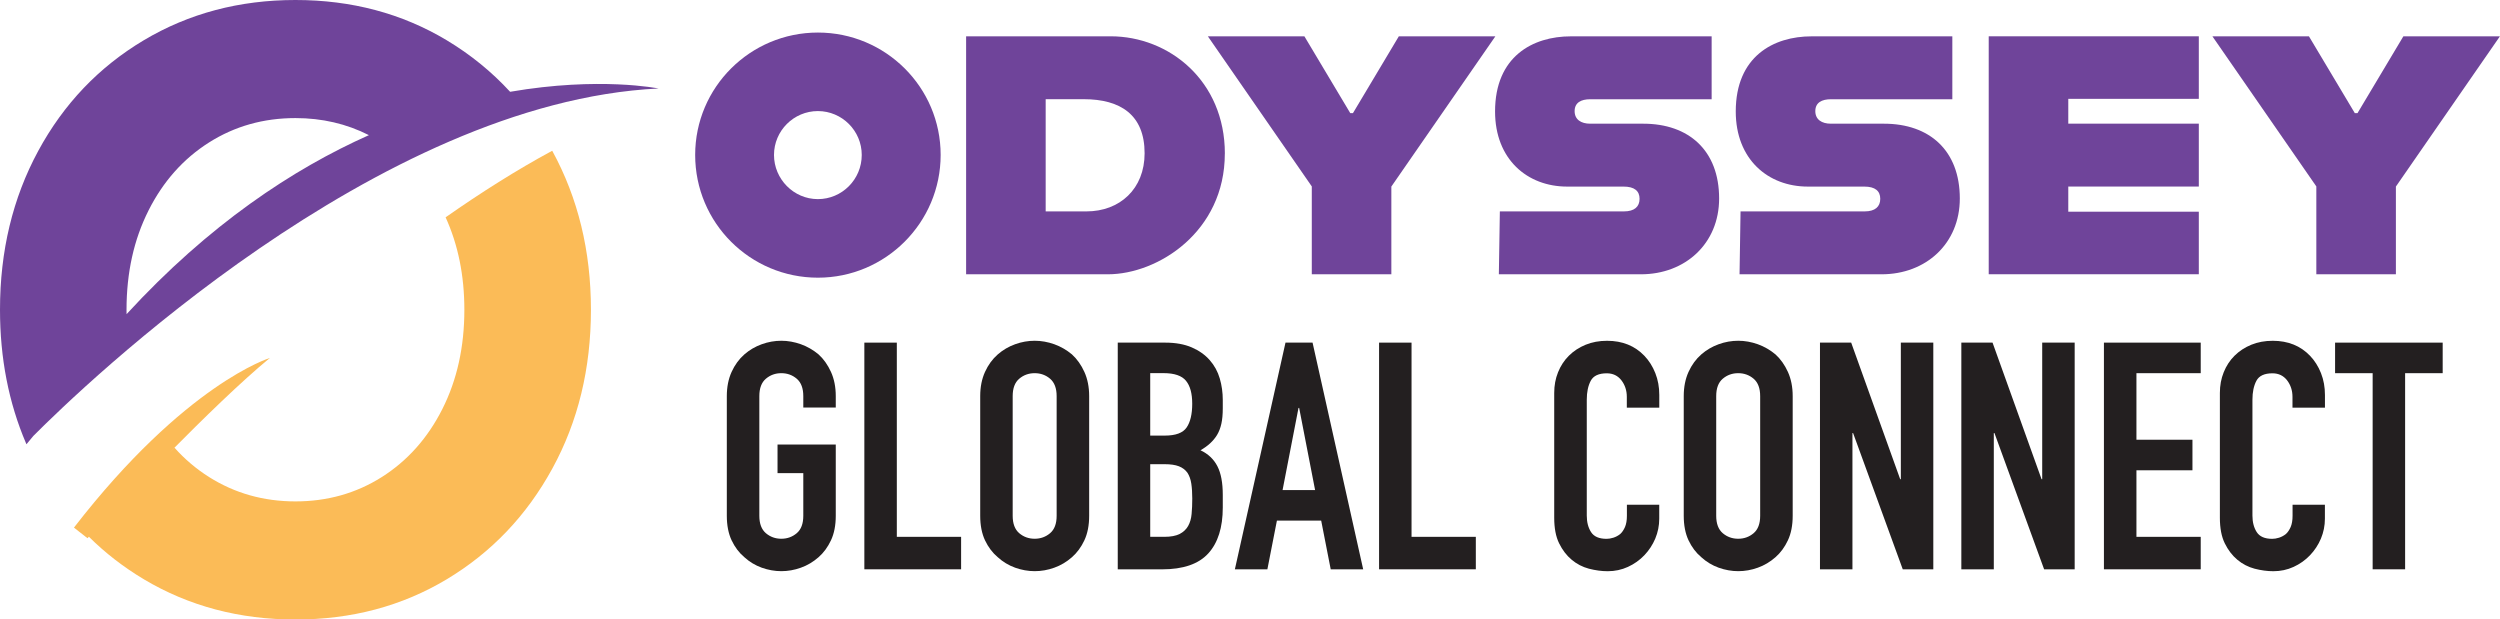 <?xml version="1.0" encoding="UTF-8"?>
<svg id="Layer_1" data-name="Layer 1" xmlns="http://www.w3.org/2000/svg" viewBox="0 0 574.39 142.33">
  <defs>
    <style>
      .cls-1 {
        fill: #fbbb57;
      }

      .cls-2 {
        fill: #231f20;
      }

      .cls-3 {
        fill: #6f449a;
      }
    </style>
  </defs>
  <g>
    <g>
      <path class="cls-3" d="M159.72,35.6c0-15.54,12.65-28.12,28.2-28.12s28.2,12.58,28.2,28.12-12.65,28.2-28.2,28.2-28.2-12.58-28.2-28.2ZM197.99,35.6c0-5.55-4.53-10.08-10.08-10.08s-10.08,4.53-10.08,10.08,4.53,10.15,10.08,10.15,10.08-4.53,10.08-10.15Z"/>
      <path class="cls-3" d="M281.41,35.29c0,17.97-15.39,27.73-26.87,27.73h-32.57V8.34h33.2c13.44,0,26.25,10.23,26.25,26.95ZM262.98,35.21c0-8.83-5.55-12.42-13.98-12.42h-8.75v25.78h9.37c7.65,0,13.36-5.16,13.36-13.36Z"/>
      <path class="cls-3" d="M301.41,42.86l-23.9-34.52h22.18l10.54,17.65h.62l10.54-17.65h22.18l-23.9,34.52v20.15h-18.28v-20.15Z"/>
      <path class="cls-3" d="M344.6,48.57h28.51c2.42,0,3.59-1.09,3.59-2.89s-1.17-2.81-3.67-2.81h-12.97c-9.14,0-16.56-6.25-16.56-17.26,0-12.65,8.67-17.26,17.42-17.26h32.34v14.45h-27.89c-2.11,0-3.59.78-3.59,2.73s1.48,2.89,3.59,2.89h12.19c10.47,0,17.42,6.17,17.42,17.18,0,10.39-7.81,17.42-17.96,17.42h-32.65l.23-14.45Z"/>
      <path class="cls-3" d="M399.9,48.57h28.51c2.42,0,3.59-1.09,3.59-2.89s-1.17-2.81-3.67-2.81h-12.97c-9.14,0-16.56-6.25-16.56-17.26,0-12.65,8.67-17.26,17.42-17.26h32.34v14.45h-27.89c-2.11,0-3.59.78-3.59,2.73s1.48,2.89,3.59,2.89h12.19c10.47,0,17.42,6.17,17.42,17.18,0,10.39-7.81,17.42-17.96,17.42h-32.65l.23-14.45Z"/>
      <path class="cls-3" d="M475.2,22.71v5.7h29.99v14.45h-29.99v5.78h29.99v14.37h-48.27V8.34h48.27v14.37h-29.99Z"/>
      <path class="cls-3" d="M532.21,42.86l-23.9-34.52h22.18l10.54,17.65h.62l10.54-17.65h22.18l-23.9,34.52v20.15h-18.28v-20.15Z"/>
    </g>
    <g>
      <path class="cls-2" d="M166.99,91.01c0-2.1.37-3.95,1.1-5.56.73-1.61,1.71-2.95,2.93-4.02,1.17-1.02,2.5-1.8,3.99-2.34,1.49-.54,2.99-.8,4.5-.8s3.01.27,4.5.8c1.49.54,2.84,1.32,4.06,2.34,1.17,1.07,2.12,2.41,2.85,4.02.73,1.61,1.1,3.46,1.1,5.56v2.63h-7.46v-2.63c0-1.8-.5-3.13-1.5-3.99-1-.85-2.18-1.28-3.55-1.28s-2.55.43-3.55,1.28c-1,.85-1.5,2.18-1.5,3.99v27.5c0,1.8.5,3.13,1.5,3.99,1,.85,2.18,1.28,3.55,1.28s2.55-.43,3.55-1.28c1-.85,1.5-2.18,1.5-3.99v-9.8h-5.92v-6.58h13.38v16.38c0,2.19-.37,4.07-1.1,5.63-.73,1.56-1.68,2.85-2.85,3.88-1.22,1.07-2.57,1.88-4.06,2.41-1.49.54-2.99.8-4.5.8s-3.01-.27-4.5-.8c-1.49-.54-2.82-1.34-3.99-2.41-1.22-1.02-2.19-2.32-2.93-3.88-.73-1.56-1.1-3.44-1.1-5.63v-27.5Z"/>
      <path class="cls-2" d="M198.59,130.8v-52.08h7.46v44.62h14.77v7.46h-22.24Z"/>
      <path class="cls-2" d="M225.21,91.01c0-2.1.37-3.95,1.1-5.56.73-1.61,1.71-2.95,2.93-4.02,1.17-1.02,2.5-1.8,3.99-2.34,1.49-.54,2.99-.8,4.5-.8s3.01.27,4.5.8c1.49.54,2.84,1.32,4.06,2.34,1.17,1.07,2.12,2.41,2.85,4.02.73,1.61,1.1,3.46,1.1,5.56v27.5c0,2.19-.37,4.07-1.1,5.63-.73,1.56-1.68,2.85-2.85,3.88-1.22,1.07-2.57,1.88-4.06,2.41-1.49.54-2.99.8-4.5.8s-3.01-.27-4.5-.8c-1.49-.54-2.82-1.34-3.99-2.41-1.22-1.02-2.19-2.32-2.93-3.88-.73-1.56-1.1-3.44-1.1-5.63v-27.5ZM232.67,118.51c0,1.8.5,3.13,1.5,3.99,1,.85,2.18,1.28,3.55,1.28s2.55-.43,3.55-1.28c1-.85,1.5-2.18,1.5-3.99v-27.5c0-1.8-.5-3.13-1.5-3.99-1-.85-2.18-1.28-3.55-1.28s-2.55.43-3.55,1.28c-1,.85-1.5,2.18-1.5,3.99v27.5Z"/>
      <path class="cls-2" d="M256.81,130.8v-52.08h10.9c2.39,0,4.42.37,6.11,1.1,1.68.73,3.06,1.71,4.13,2.93,1.07,1.22,1.84,2.62,2.3,4.21.46,1.58.69,3.23.69,4.94v1.9c0,1.42-.11,2.61-.33,3.58-.22.98-.55,1.83-.99,2.56-.83,1.37-2.1,2.54-3.8,3.51,1.76.83,3.05,2.05,3.88,3.66.83,1.61,1.24,3.8,1.24,6.58v2.93c0,4.58-1.11,8.09-3.33,10.53-2.22,2.44-5.77,3.66-10.64,3.66h-10.17ZM264.27,85.74v14.34h3.36c2.49,0,4.16-.62,5.01-1.87.85-1.24,1.28-3.06,1.28-5.45s-.48-4.1-1.43-5.27c-.95-1.17-2.67-1.76-5.16-1.76h-3.07ZM264.27,106.66v16.68h3.22c1.51,0,2.69-.22,3.55-.66.85-.44,1.5-1.05,1.94-1.83.44-.78.71-1.71.8-2.78.1-1.07.15-2.24.15-3.51s-.07-2.46-.22-3.44c-.15-.98-.44-1.8-.88-2.49-.49-.68-1.15-1.18-1.97-1.5-.83-.32-1.93-.48-3.29-.48h-3.29Z"/>
      <path class="cls-2" d="M283.72,130.8l11.63-52.08h6.22l11.63,52.08h-7.46l-2.19-11.19h-10.17l-2.19,11.19h-7.46ZM302.15,112.59l-3.66-18.87h-.15l-3.66,18.87h7.46Z"/>
      <path class="cls-2" d="M316.85,130.8v-52.08h7.46v44.62h14.77v7.46h-22.24Z"/>
      <path class="cls-2" d="M381.22,115.95v3.22c0,1.61-.31,3.13-.91,4.57-.61,1.44-1.45,2.72-2.52,3.84-1.07,1.12-2.33,2.01-3.77,2.67s-2.99.99-4.64.99c-1.41,0-2.85-.2-4.32-.58-1.46-.39-2.78-1.07-3.95-2.05-1.17-.97-2.13-2.23-2.89-3.77-.76-1.54-1.13-3.5-1.13-5.89v-28.67c0-1.71.29-3.29.88-4.75.59-1.46,1.41-2.73,2.49-3.8s2.35-1.91,3.84-2.52c1.49-.61,3.13-.91,4.94-.91,3.51,0,6.36,1.15,8.56,3.44,1.07,1.12,1.91,2.45,2.52,3.99.61,1.54.91,3.21.91,5.01v2.93h-7.46v-2.49c0-1.46-.42-2.73-1.24-3.8-.83-1.07-1.95-1.61-3.36-1.61-1.85,0-3.08.57-3.69,1.72-.61,1.15-.91,2.6-.91,4.35v26.62c0,1.51.33,2.78.99,3.8s1.84,1.54,3.55,1.54c.49,0,1.01-.08,1.57-.26s1.08-.45,1.57-.84c.44-.39.8-.93,1.1-1.61.29-.68.44-1.54.44-2.56v-2.56h7.46Z"/>
      <path class="cls-2" d="M386.85,91.01c0-2.1.37-3.95,1.1-5.56.73-1.61,1.71-2.95,2.93-4.02,1.17-1.02,2.5-1.8,3.99-2.34,1.49-.54,2.99-.8,4.5-.8s3.01.27,4.5.8c1.49.54,2.84,1.32,4.06,2.34,1.17,1.07,2.12,2.41,2.85,4.02.73,1.61,1.1,3.46,1.1,5.56v27.5c0,2.19-.37,4.07-1.1,5.63-.73,1.56-1.68,2.85-2.85,3.88-1.22,1.07-2.57,1.88-4.06,2.41-1.49.54-2.99.8-4.5.8s-3.01-.27-4.5-.8c-1.49-.54-2.82-1.34-3.99-2.41-1.22-1.02-2.19-2.32-2.93-3.88-.73-1.56-1.1-3.44-1.1-5.63v-27.5ZM394.31,118.51c0,1.8.5,3.13,1.5,3.99,1,.85,2.18,1.28,3.55,1.28s2.55-.43,3.55-1.28c1-.85,1.5-2.18,1.5-3.99v-27.5c0-1.8-.5-3.13-1.5-3.99-1-.85-2.18-1.28-3.55-1.28s-2.55.43-3.55,1.28c-1,.85-1.5,2.18-1.5,3.99v27.5Z"/>
      <path class="cls-2" d="M418.15,130.8v-52.08h7.17l11.26,31.38h.15v-31.38h7.46v52.08h-7.02l-11.41-31.3h-.15v31.3h-7.46Z"/>
      <path class="cls-2" d="M450.63,130.8v-52.08h7.17l11.26,31.38h.15v-31.38h7.46v52.08h-7.02l-11.41-31.3h-.15v31.3h-7.46Z"/>
      <path class="cls-2" d="M483.39,130.8v-52.08h22.24v7.02h-14.77v15.29h12.87v7.02h-12.87v15.29h14.77v7.46h-22.24Z"/>
      <path class="cls-2" d="M534.16,115.95v3.22c0,1.61-.31,3.13-.91,4.57-.61,1.44-1.45,2.72-2.52,3.84-1.07,1.12-2.33,2.01-3.77,2.67s-2.99.99-4.64.99c-1.41,0-2.85-.2-4.32-.58-1.46-.39-2.78-1.07-3.95-2.05-1.17-.97-2.13-2.23-2.89-3.77-.76-1.54-1.13-3.5-1.13-5.89v-28.67c0-1.71.29-3.29.88-4.75.59-1.46,1.41-2.73,2.49-3.8s2.35-1.91,3.84-2.52c1.49-.61,3.13-.91,4.94-.91,3.51,0,6.36,1.15,8.56,3.44,1.07,1.12,1.91,2.45,2.52,3.99.61,1.54.91,3.21.91,5.01v2.93h-7.46v-2.49c0-1.46-.42-2.73-1.24-3.8-.83-1.07-1.95-1.61-3.36-1.61-1.85,0-3.08.57-3.69,1.72-.61,1.15-.91,2.6-.91,4.35v26.62c0,1.51.33,2.78.99,3.8s1.84,1.54,3.55,1.54c.49,0,1.01-.08,1.57-.26s1.08-.45,1.57-.84c.44-.39.8-.93,1.1-1.61.29-.68.44-1.54.44-2.56v-2.56h7.46Z"/>
      <path class="cls-2" d="M545.13,130.8v-45.06h-8.63v-7.02h24.72v7.02h-8.63v45.06h-7.46Z"/>
    </g>
  </g>
  <g>
    <path class="cls-3" d="M7.64,100.18c11.45-11.5,79.12-76.73,143.67-79.85,0,0-13.59-2.78-34.11.76-4.24-4.61-9.1-8.56-14.58-11.85C92.34,3.08,80.75,0,67.88,0s-24.49,3.08-34.83,9.24c-10.34,6.16-18.43,14.65-24.28,25.46C2.92,45.51,0,57.67,0,71.16c0,11.15,2,21.38,5.98,30.69-.01.02-.02.03-.03.05,0,0,.02-.02.04-.04.03.07.06.14.09.21.52-.64,1.04-1.27,1.57-1.9ZM34.12,48.36c3.37-6.68,8-11.89,13.91-15.63,5.91-3.74,12.52-5.6,19.85-5.6,6.12,0,11.74,1.31,16.88,3.92-17.47,7.79-36.74,20.53-55.68,41.13,0-.34-.01-.67-.01-1.01,0-8.52,1.68-16.12,5.05-22.8Z"/>
    <path class="cls-1" d="M126.89,34.7s-.02-.04-.03-.06c-8.17,4.42-16.41,9.63-24.48,15.29,2.87,6.3,4.31,13.38,4.31,21.24,0,8.52-1.68,16.12-5.05,22.8-3.37,6.68-8.01,11.89-13.91,15.63-5.91,3.74-12.53,5.6-19.85,5.6s-13.94-1.87-19.85-5.6c-2.96-1.87-5.61-4.12-7.93-6.73-.44.43-.87.86-1.3,1.28,7.89-7.98,16.72-16.58,23.21-21.91,0,0-19.4,5.89-45.02,38.98l3.11,2.44s.11-.12.32-.34c3.75,3.73,7.97,6.99,12.64,9.78,10.34,6.16,21.95,9.24,34.83,9.24s24.46-3.08,34.74-9.24c10.28-6.16,18.37-14.65,24.28-25.46,5.91-10.81,8.86-22.97,8.86-36.47s-2.96-25.65-8.86-36.47Z"/>
  </g>
</svg>